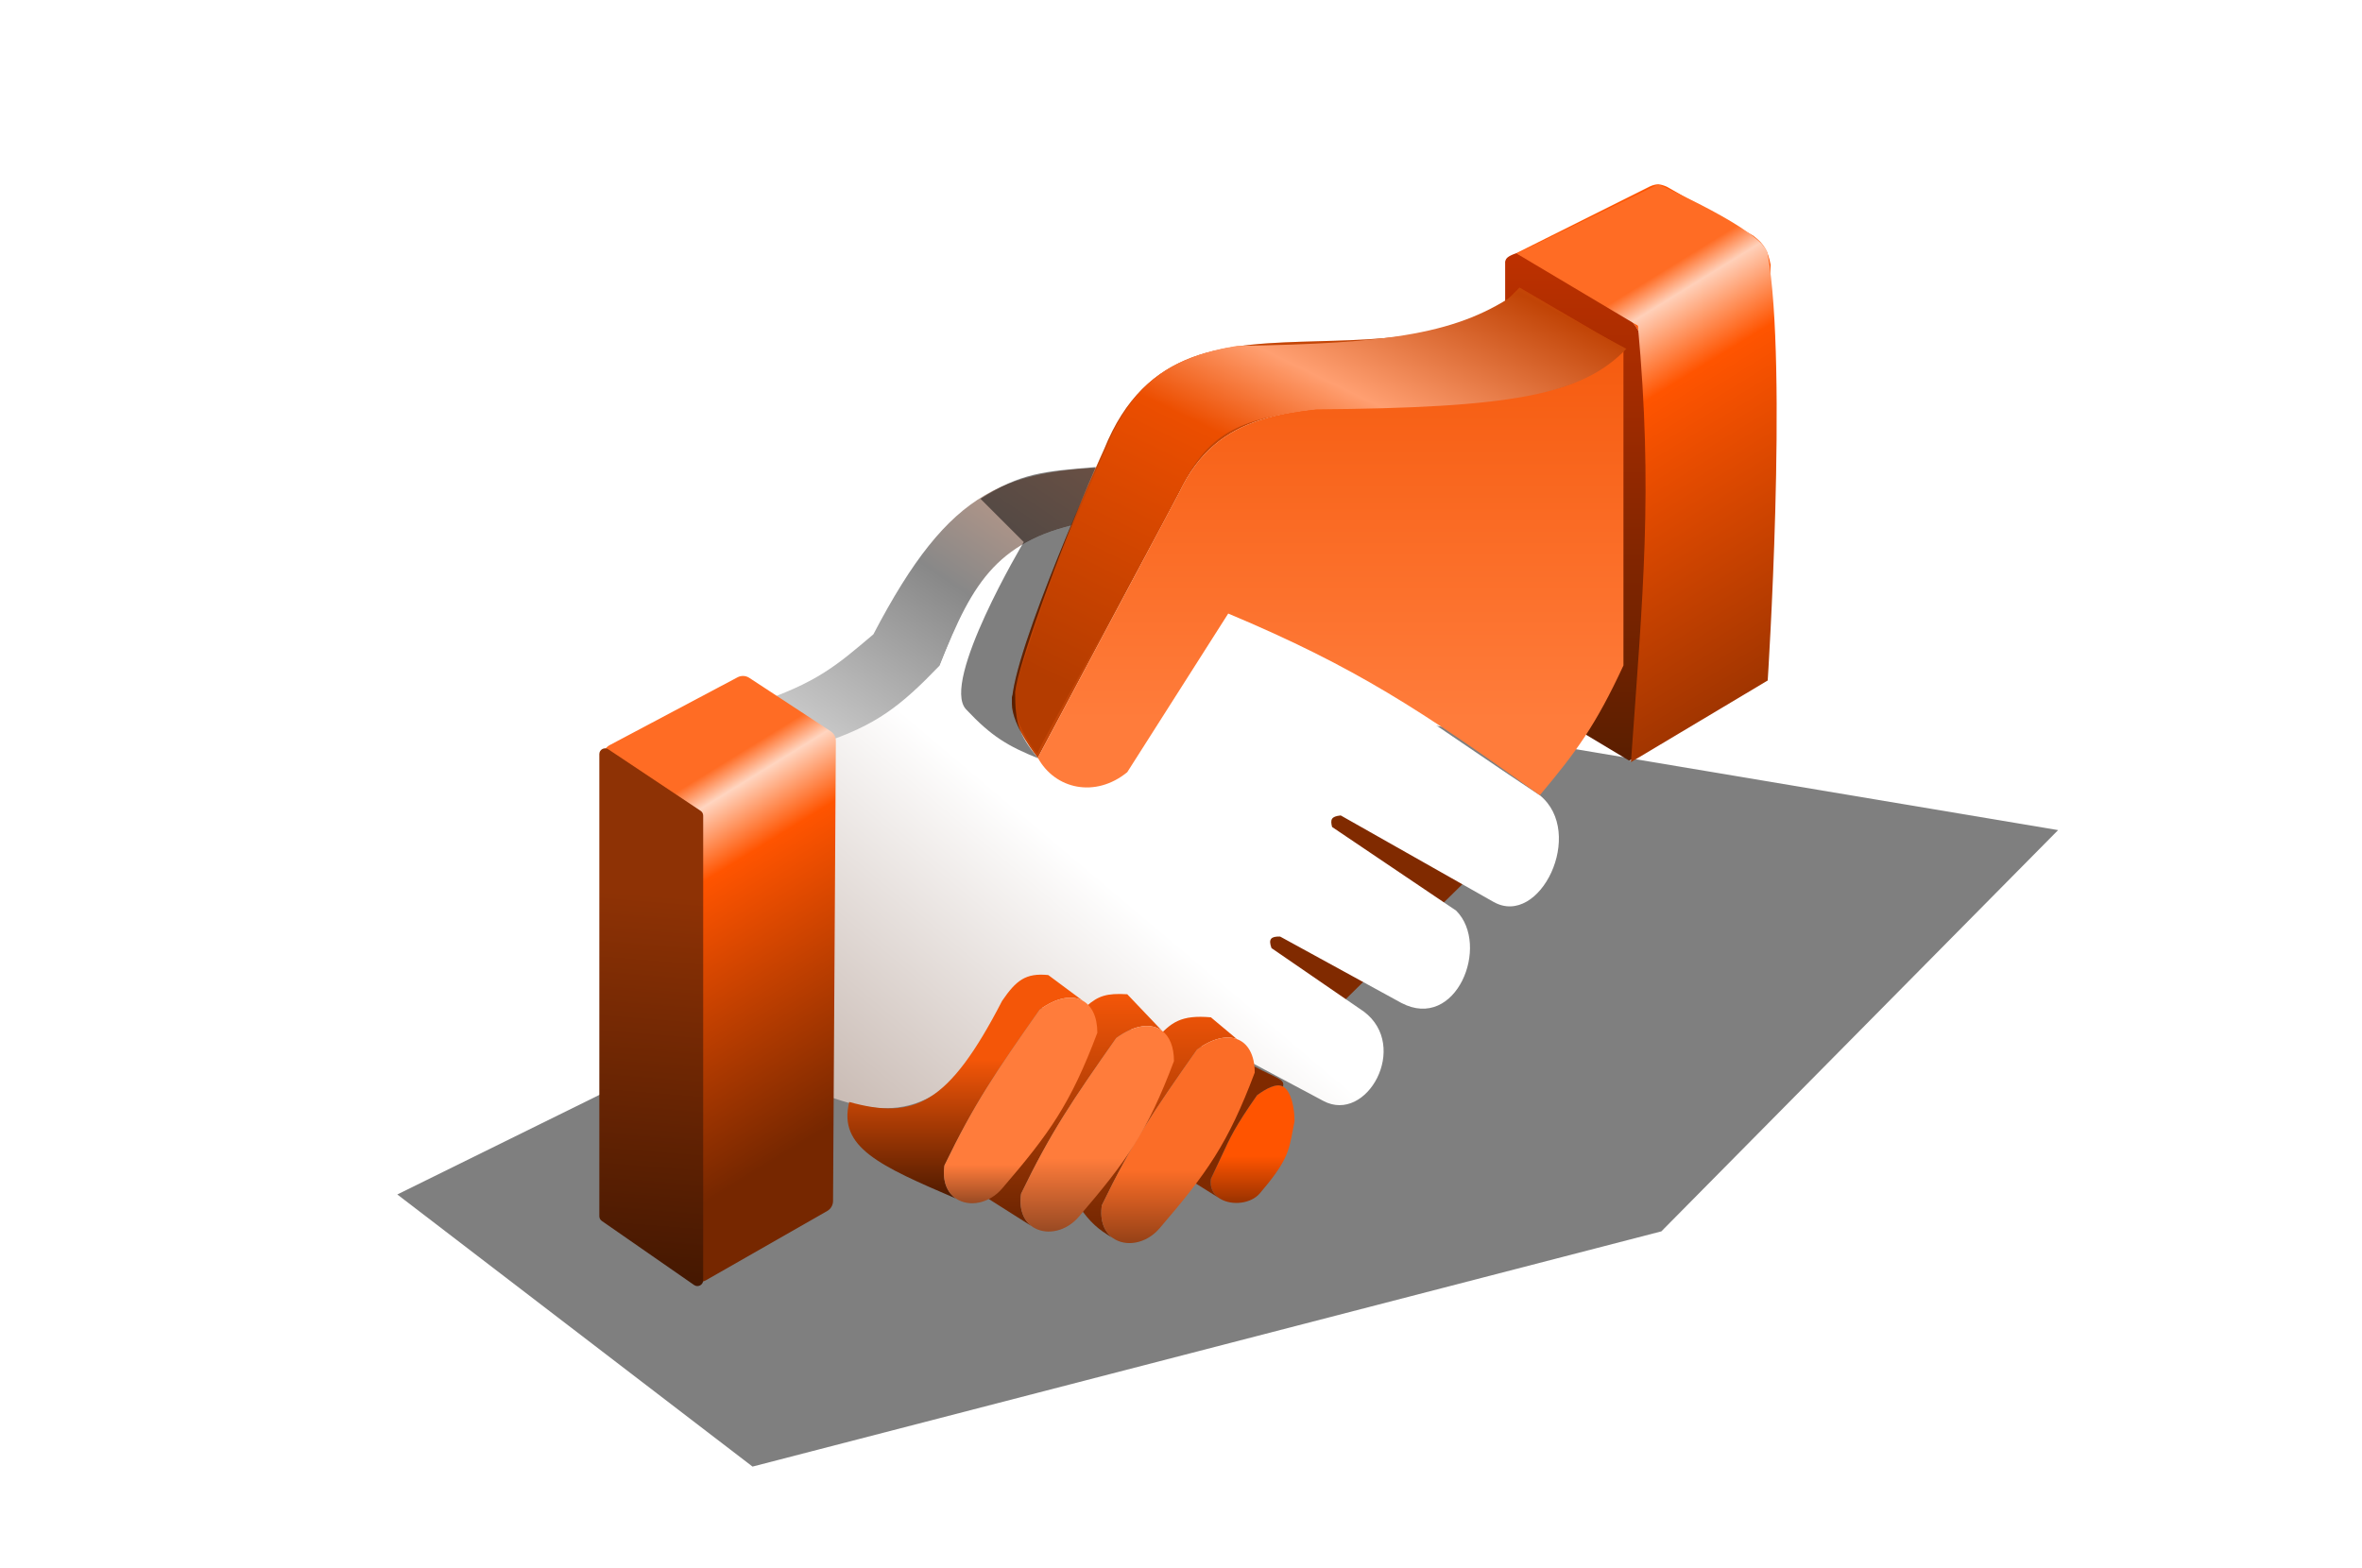 <svg width="256" height="170" viewBox="0 0 256 170" fill="none" xmlns="http://www.w3.org/2000/svg">
<g clip-path="url(#clip0_1781_3847)">
<g filter="url(#filter0_f_1781_3847)">
<path d="M81.562 158.99L43.062 129.49L148.562 77.49L223.062 89.99L180.062 133.49L81.562 158.99Z" fill="black" fill-opacity="0.5"/>
</g>
<path d="M162.823 91.592L141.249 112.854L129.68 103.786L144.063 84.088L162.823 91.592Z" fill="#802A00"/>
<path d="M89.031 80.961L81.84 76.271C88.553 74.006 90.595 72.206 94.659 68.767C103.052 52.696 109.042 50.632 123.113 50.632L117.797 56.573C108.411 58.464 105.49 62.658 101.851 72.206C97.383 77.179 95.235 78.887 89.031 80.961Z" fill="url(#paint0_linear_1781_3847)"/>
<path d="M163.133 28.366V33.369L168.761 77.769L176.578 82.459L177.121 82.181C177.185 81.975 177.203 81.658 177.203 81.208C177.203 81.208 178.601 67.738 178.766 59.074C178.923 50.865 178.141 38.059 178.141 38.059C178.118 37.936 178.097 37.816 178.077 37.7C177.821 36.256 177.659 35.341 175.64 33.682L164.383 27.428C163.339 27.805 163.228 28.004 163.133 28.366Z" fill="url(#paint1_linear_1781_3847)"/>
<path fill-rule="evenodd" clip-rule="evenodd" d="M177.121 82.181L176.578 82.459C176.877 82.525 177.038 82.446 177.121 82.181Z" fill="#D9D9D9"/>
<path d="M164.383 27.428L175.64 33.682C177.659 35.341 177.821 36.256 178.077 37.7C178.097 37.816 178.118 37.936 178.141 38.059C178.141 38.059 178.923 50.865 178.766 59.074C178.601 67.738 177.203 81.208 177.203 81.208C177.203 81.658 177.185 81.975 177.121 82.181L190.518 73.552C191.456 72.614 191.456 73.552 191.456 72.301L191.899 28.679C191.605 27.218 191.27 26.511 190.023 25.552L180.642 20.237C179.925 19.939 179.544 19.878 178.766 20.237L164.383 27.428Z" fill="#FF5400"/>
<path d="M161.884 97.78C166.887 100.594 171.889 90.275 166.887 86.211C164.016 84.321 161.494 82.602 159.156 81.008C150.891 75.375 144.932 71.313 134.056 66.825L121.862 56.194C110.769 56.99 106.557 60.308 101.851 72.141C97.629 76.525 95.022 78.612 89.031 80.583L81.84 75.267L89.657 118.794C97.933 121.923 103.461 120.043 109.355 108.41L134.056 114.351L143.436 119.354C148.126 121.855 152.816 113.413 147.814 109.661L137.808 102.782C137.442 101.786 137.763 101.502 138.746 101.532L151.878 108.723C157.819 111.85 161.571 102.47 157.819 98.718L144.374 89.65C144.172 88.849 144.271 88.505 145.312 88.399L161.884 97.78Z" fill="url(#paint2_linear_1781_3847)"/>
<path d="M79.937 73.425L66.064 80.786C65.59 81.038 65.329 81.565 65.417 82.095L74.668 137.904C74.811 138.764 75.766 139.218 76.523 138.786L89.657 131.28C90.045 131.059 90.285 130.648 90.288 130.202L90.592 80.324C90.594 79.9 90.382 79.504 90.027 79.271L81.209 73.484C80.828 73.234 80.34 73.211 79.937 73.425Z" fill="url(#paint3_linear_1781_3847)"/>
<path d="M179.708 19.99L164.387 27.494L177.519 35.311C179.174 53.243 178.057 64.438 176.767 82.619L191.589 73.77C191.589 73.77 193.778 40.001 191.589 27.494C191.151 24.993 179.708 19.99 179.708 19.99Z" fill="url(#paint4_linear_1781_3847)"/>
<path d="M64.957 81.751C64.957 81.252 65.514 80.954 65.929 81.231L75.935 87.901C76.109 88.017 76.213 88.213 76.213 88.422V138.795C76.213 139.3 75.646 139.597 75.231 139.309L65.226 132.36C65.057 132.244 64.957 132.052 64.957 131.847V81.751Z" fill="url(#paint5_linear_1781_3847)"/>
<path fill-rule="evenodd" clip-rule="evenodd" d="M175.954 37.747L164.698 31.181C162.215 33.747 160.606 34.632 157.194 35.558C152.31 36.73 147.457 36.865 142.892 36.992C132.843 37.27 124.188 37.511 119.673 48.69C119.673 48.69 109.667 70.643 109.668 76.271C109.668 78.693 112.482 82.146 112.482 82.146L127.803 53.38C131.962 44.624 139.646 44.297 150.962 43.816C155.81 43.609 161.324 43.374 167.512 42.437C171.16 41.589 172.955 40.432 175.954 37.747Z" fill="#F45608"/>
<path fill-rule="evenodd" clip-rule="evenodd" d="M175.954 37.747L164.698 31.181C162.215 33.747 160.606 34.632 157.194 35.558C152.31 36.73 147.457 36.865 142.892 36.992C132.843 37.27 124.188 37.511 119.673 48.69C119.673 48.69 109.667 70.643 109.668 76.271C109.668 78.693 112.482 82.146 112.482 82.146L127.803 53.38C131.962 44.624 139.646 44.297 150.962 43.816C155.81 43.609 161.324 43.374 167.512 42.437C171.16 41.589 172.955 40.432 175.954 37.747Z" fill="black" fill-opacity="0.2"/>
<path d="M175.954 37.747C172.955 40.432 171.16 41.589 167.512 42.437C161.324 43.374 155.81 43.609 150.962 43.816C139.646 44.297 131.962 44.624 127.803 53.38L112.482 82.146C114.358 85.585 118.735 86.524 122.175 83.71L133.118 66.513C146.902 72.298 154.15 77.079 166.887 86.211C170.846 81.493 172.948 78.629 175.954 72.141V37.747Z" fill="url(#paint6_linear_1781_3847)"/>
<path fill-rule="evenodd" clip-rule="evenodd" d="M140.127 122.476C140.181 122.187 140.239 121.878 140.306 121.542C140.306 120.176 139.97 118.316 139.057 117.79C138.352 117.384 137.199 118.026 136.241 118.729C133.855 122.159 133.406 123.133 132.306 125.519C132.013 126.153 131.674 126.888 131.24 127.796C131.105 128.753 131.494 129.45 132.128 129.882C132.181 129.918 132.236 129.952 132.292 129.984C133.549 130.708 135.578 130.508 136.554 129.359C139.482 125.913 139.675 124.882 140.127 122.476Z" fill="url(#paint7_linear_1781_3847)"/>
<path d="M136.241 118.729C137.199 118.026 138.352 117.384 139.057 117.79C139.269 116.952 138.378 116.926 135.93 115.602L132.491 115.914L127.801 127.17L132.128 129.882C131.494 129.45 131.105 128.753 131.24 127.796C131.674 126.888 132.013 126.153 132.306 125.519C133.406 123.133 133.855 122.159 136.241 118.729Z" fill="#802A00"/>
<path fill-rule="evenodd" clip-rule="evenodd" d="M116.859 130.661C118.196 132.601 119.038 133.27 120.611 134.211C119.716 133.573 119.174 132.383 119.42 130.661C122.649 123.968 125.012 120.506 129.738 113.776C131.408 112.561 132.932 112.231 134.056 112.644L131.242 110.286C127.999 110.004 126.928 110.814 125.302 112.644L116.859 130.661Z" fill="url(#paint8_linear_1781_3847)"/>
<path d="M129.738 113.776C125.012 120.506 122.649 123.968 119.42 130.661C119.174 132.383 119.716 133.573 120.611 134.211C121.991 135.195 124.21 134.868 125.674 133.162C130.803 127.181 133.08 124.017 135.991 116.278C135.991 114.348 135.247 113.08 134.056 112.644C132.932 112.231 131.408 112.561 129.738 113.776Z" fill="url(#paint9_linear_1781_3847)"/>
<path fill-rule="evenodd" clip-rule="evenodd" d="M112.171 133.153C112.044 133.086 111.923 133.01 111.808 132.923L112.171 133.153ZM107.168 129.984L111.808 132.923C110.942 132.277 110.425 131.099 110.667 129.409C113.896 122.717 116.259 119.255 120.984 112.525C122.989 111.067 124.782 110.884 125.928 111.728L122.176 107.784C119.916 107.65 119.034 107.977 117.799 109.035L107.168 129.984Z" fill="url(#paint10_linear_1781_3847)"/>
<path d="M120.984 112.525C116.259 119.255 113.896 122.717 110.667 129.409C110.425 131.099 110.942 132.277 111.808 132.923L112.171 133.153C113.556 133.889 115.563 133.494 116.92 131.911C122.05 125.93 124.326 122.766 127.238 115.027C127.238 113.462 126.748 112.332 125.928 111.728C124.782 110.884 122.989 111.067 120.984 112.525Z" fill="url(#paint11_linear_1781_3847)"/>
<path fill-rule="evenodd" clip-rule="evenodd" d="M92.043 119.463C90.813 124.387 95.358 126.386 103.612 129.933C102.681 129.306 102.11 128.102 102.362 126.342C105.591 119.649 107.954 116.187 112.679 109.457C114.542 108.103 116.221 107.849 117.369 108.496L113.617 105.705C111.151 105.453 110.123 106.295 108.615 108.496C102.76 119.835 99.029 121.39 92.043 119.463Z" fill="url(#paint12_linear_1781_3847)"/>
<path d="M112.679 109.457C107.954 116.187 105.591 119.649 102.362 126.342C102.11 128.102 102.681 129.306 103.612 129.933C104.995 130.867 107.172 130.526 108.615 128.843C113.745 122.862 116.021 119.698 118.933 111.959C118.933 110.239 118.341 109.044 117.369 108.496C116.221 107.849 114.542 108.103 112.679 109.457Z" fill="url(#paint13_linear_1781_3847)"/>
<path d="M112.482 81.587C112.482 82.212 109.668 77.835 109.668 75.646C113.33 63.978 115.508 58.427 120.611 46.88C123.426 41.252 127.195 38.609 134.056 37.5C150.806 37.24 158.131 36.191 164.698 31.56L176.267 37.813C171.419 42.88 163.689 44.217 142.499 44.379C134.067 45.437 130.972 47.019 127.991 52.91C122.988 62.603 112.482 81.087 112.482 81.587Z" fill="url(#paint14_linear_1781_3847)"/>
<g filter="url(#filter1_f_1781_3847)">
<path d="M110.019 75.02C110.331 72.206 114.658 60.02 118.773 50.632C113.12 51.103 110.644 51.257 106.267 54.071L110.957 58.761C110.957 58.761 101.919 73.926 104.703 76.896C107.487 79.866 109.255 80.885 112.52 82.212C110.359 79.591 110.029 78.301 110.019 75.02Z" fill="black" fill-opacity="0.5"/>
</g>
</g>
<defs>
<filter id="filter0_f_1781_3847" x="13.062" y="47.49" width="240" height="141.5" filterUnits="userSpaceOnUse" color-interpolation-filters="sRGB">
<feFlood flood-opacity="0" result="BackgroundImageFix"/>
<feBlend mode="normal" in="SourceGraphic" in2="BackgroundImageFix" result="shape"/>
<feGaussianBlur stdDeviation="5.2" result="effect1_foregroundBlur_1781_3847"/>
</filter>
<filter id="filter1_f_1781_3847" x="102.296" y="48.756" width="18.354" height="35.332" filterUnits="userSpaceOnUse" color-interpolation-filters="sRGB">
<feFlood flood-opacity="0" result="BackgroundImageFix"/>
<feBlend mode="normal" in="SourceGraphic" in2="BackgroundImageFix" result="shape"/>
<feGaussianBlur stdDeviation="0.938" result="effect1_foregroundBlur_1781_3847"/>
</filter>
<linearGradient id="paint0_linear_1781_3847" x1="120.924" y1="49.694" x2="97.161" y2="84.713" gradientUnits="userSpaceOnUse">
<stop stop-color="#DBA388"/>
<stop offset="0.5" stop-color="#888888"/>
<stop offset="1" stop-color="#C7C7C7"/>
</linearGradient>
<linearGradient id="paint1_linear_1781_3847" x1="177.516" y1="82.481" x2="177.516" y2="19.99" gradientUnits="userSpaceOnUse">
<stop stop-color="#5A1E00"/>
<stop offset="1" stop-color="#CB3300"/>
</linearGradient>
<linearGradient id="paint2_linear_1781_3847" x1="137.058" y1="72.607" x2="94.847" y2="122.635" gradientUnits="userSpaceOnUse">
<stop offset="0.439" stop-color="white"/>
<stop offset="1" stop-color="#CABCB5"/>
</linearGradient>
<linearGradient id="paint3_linear_1781_3847" x1="68.084" y1="78.772" x2="97.787" y2="126.924" gradientUnits="userSpaceOnUse">
<stop offset="0.155" stop-color="#FF6C24"/>
<stop offset="0.207" stop-color="#FFD5C0"/>
<stop offset="0.329" stop-color="#FF5400"/>
<stop offset="0.855" stop-color="#762700"/>
</linearGradient>
<linearGradient id="paint4_linear_1781_3847" x1="167.201" y1="25.059" x2="196.905" y2="73.21" gradientUnits="userSpaceOnUse">
<stop offset="0.186" stop-color="#FF6C24"/>
<stop offset="0.238" stop-color="#FFD0B9"/>
<stop offset="0.381" stop-color="#FF5400"/>
<stop offset="0.977" stop-color="#9E3400"/>
</linearGradient>
<linearGradient id="paint5_linear_1781_3847" x1="70.585" y1="139.991" x2="74.025" y2="97.221" gradientUnits="userSpaceOnUse">
<stop stop-color="#431701"/>
<stop offset="1" stop-color="#8E3205"/>
</linearGradient>
<linearGradient id="paint6_linear_1781_3847" x1="142.811" y1="31.181" x2="142.811" y2="86.211" gradientUnits="userSpaceOnUse">
<stop stop-color="#F45608"/>
<stop offset="0.851" stop-color="#FF7C3B"/>
</linearGradient>
<linearGradient id="paint7_linear_1781_3847" x1="134.053" y1="115.602" x2="134.053" y2="130.408" gradientUnits="userSpaceOnUse">
<stop offset="0.659" stop-color="#FF5400"/>
<stop offset="1" stop-color="#993200"/>
</linearGradient>
<linearGradient id="paint8_linear_1781_3847" x1="126.425" y1="110.231" x2="126.425" y2="134.762" gradientUnits="userSpaceOnUse">
<stop stop-color="#EA5207"/>
<stop offset="1" stop-color="#6B2401"/>
</linearGradient>
<linearGradient id="paint9_linear_1781_3847" x1="126.425" y1="110.231" x2="126.425" y2="134.762" gradientUnits="userSpaceOnUse">
<stop offset="0.678" stop-color="#FB6D27"/>
<stop offset="1" stop-color="#954117"/>
</linearGradient>
<linearGradient id="paint10_linear_1781_3847" x1="117.203" y1="107.756" x2="117.203" y2="133.51" gradientUnits="userSpaceOnUse">
<stop stop-color="#F45608"/>
<stop offset="1" stop-color="#652201"/>
</linearGradient>
<linearGradient id="paint11_linear_1781_3847" x1="117.203" y1="107.756" x2="117.203" y2="133.51" gradientUnits="userSpaceOnUse">
<stop offset="0.692" stop-color="#FF7C3B"/>
<stop offset="1" stop-color="#994A23"/>
</linearGradient>
<linearGradient id="paint12_linear_1781_3847" x1="105.388" y1="105.662" x2="105.388" y2="130.443" gradientUnits="userSpaceOnUse">
<stop offset="0.37" stop-color="#F45608"/>
<stop offset="1" stop-color="#481800"/>
</linearGradient>
<linearGradient id="paint13_linear_1781_3847" x1="105.388" y1="105.662" x2="105.388" y2="130.443" gradientUnits="userSpaceOnUse">
<stop offset="0.832" stop-color="#FF7C3B"/>
<stop offset="1" stop-color="#994A23"/>
</linearGradient>
<linearGradient id="paint14_linear_1781_3847" x1="136.905" y1="16.551" x2="109.981" y2="71.894" gradientUnits="userSpaceOnUse">
<stop offset="0.027" stop-color="#C14406"/>
<stop offset="0.312" stop-color="#FF9F71"/>
<stop offset="0.478" stop-color="#EC4E00"/>
<stop offset="1" stop-color="#B43C00"/>
</linearGradient>
<clipPath id="clip0_1781_3847">
<rect width="254.869" height="170" fill="white" transform="translate(0.562 -0.01)"/>
</clipPath>
</defs>
</svg>

